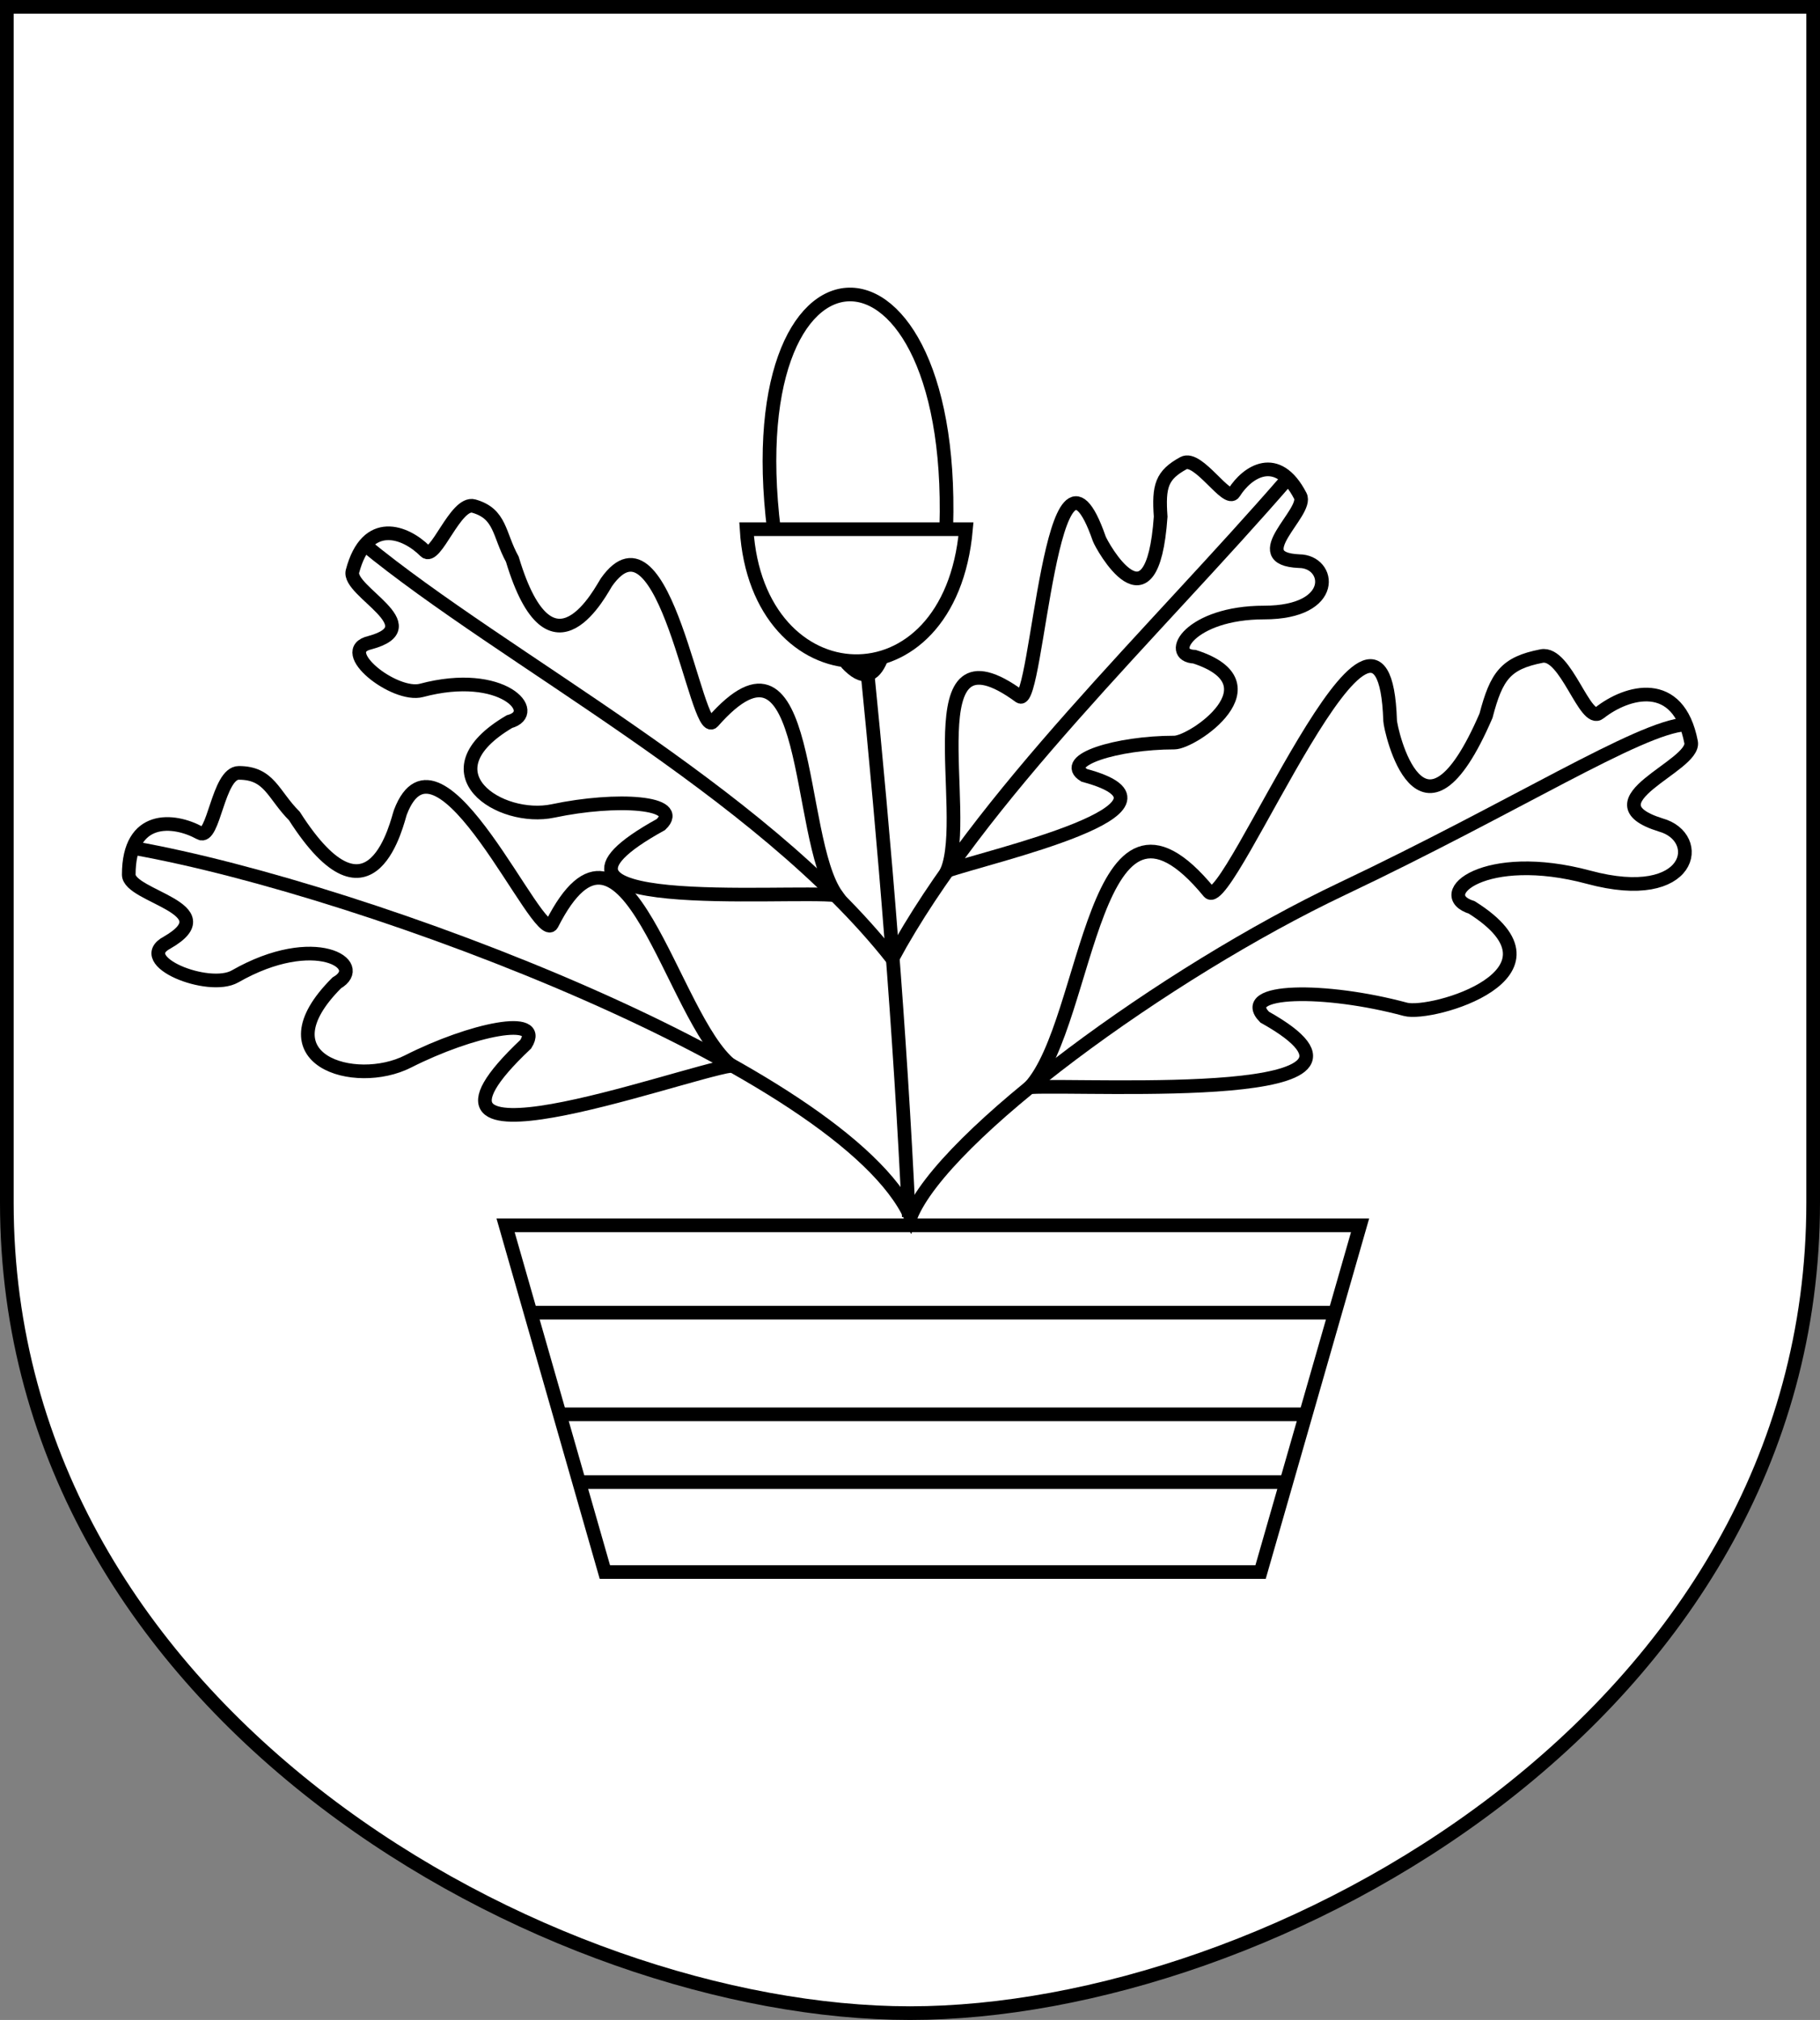 <?xml version="1.0" encoding="UTF-8" standalone="no"?>
<!-- Created with Inkscape (http://www.inkscape.org/) -->
<svg
   xmlns:dc="http://purl.org/dc/elements/1.1/"
   xmlns:cc="http://web.resource.org/cc/"
   xmlns:rdf="http://www.w3.org/1999/02/22-rdf-syntax-ns#"
   xmlns:svg="http://www.w3.org/2000/svg"
   xmlns="http://www.w3.org/2000/svg"
   xmlns:sodipodi="http://sodipodi.sourceforge.net/DTD/sodipodi-0.dtd"
   xmlns:inkscape="http://www.inkscape.org/namespaces/inkscape"
   height="553.458"
   width="498.621"
   id="svg2"
   sodipodi:version="0.32"
   inkscape:version="0.45"
   sodipodi:docbase="D:\Documents and Settings\Kriss\Pulpit\Herby\SVG"
   sodipodi:docname="Załęże.svg"
   inkscape:output_extension="org.inkscape.output.svg.inkscape"
   version="1.0"
   sodipodi:modified="true">
  <rect width="100%" height="100%" fill="#808080" stroke="none"/>
  <defs
     id="defs4" />
  <sodipodi:namedview
     id="base"
     pagecolor="#ffffff"
     bordercolor="#666666"
     borderopacity="1.0"
     inkscape:pageopacity="0.0"
     inkscape:pageshadow="2"
     inkscape:cx="687.09345"
     inkscape:cy="214.40831"
     inkscape:zoom="0.35"
     inkscape:document-units="px"
     inkscape:current-layer="layer1"
     inkscape:window-width="1022"
     inkscape:window-height="719"
     inkscape:window-x="2"
     inkscape:window-y="22" />
  <g
     inkscape:groupmode="layer"
     inkscape:label="Warstwa 1"
     id="layer1"
     transform="translate(-18.455,-5.063)">
    <path
       id="path2170"
       style="fill:#ffffff;fill-opacity:1;fill-rule:evenodd;stroke:#000000;stroke-width:3.745;stroke-linecap:butt;stroke-linejoin:miter;stroke-miterlimit:4;stroke-dasharray:none;stroke-opacity:1"
       d="M 267.765,556.649 C 366.356,556.649 515.203,475.539 515.203,334.624 L 515.203,6.936 L 20.327,6.936 L 20.327,334.624 C 20.327,475.539 169.174,556.649 267.765,556.649 z "
       sodipodi:nodetypes="cccccc" />
    <g
       id="g17902"
       transform="translate(-644.77,-85.714)">
      <path
         sodipodi:nodetypes="ccsc"
         id="path6240"
         d="M 699.96,323.156 C 764.505,334.657 894.311,384.045 912.717,424.171 C 921.566,402.003 982.573,357.247 1030.93,334.311 C 1078.323,311.832 1112.327,290.091 1125.023,289.257"
         style="fill:none;fill-rule:evenodd;stroke:#000000;stroke-width:3.745;stroke-linecap:butt;stroke-linejoin:miter;stroke-miterlimit:4;stroke-dasharray:none;stroke-opacity:1" />
      <path
         sodipodi:nodetypes="ccc"
         id="path7211"
         d="M 762.914,239.849 C 801.666,271.746 870.873,306.865 907.667,353.461 C 931.753,308.983 979.481,264.09 1015.881,222.074"
         style="fill:none;fill-rule:evenodd;stroke:#000000;stroke-width:3.745;stroke-linecap:butt;stroke-linejoin:miter;stroke-miterlimit:4;stroke-dasharray:none;stroke-opacity:1" />
      <path
         sodipodi:nodetypes="cc"
         id="path8182"
         d="M 912.212,424.171 C 909.816,373.495 905.681,322.819 900.596,272.144"
         style="fill:none;fill-rule:evenodd;stroke:#000000;stroke-width:3.745;stroke-linecap:butt;stroke-linejoin:miter;stroke-miterlimit:4;stroke-dasharray:none;stroke-opacity:1" />
      <path
         sodipodi:nodetypes="ccc"
         id="path10124"
         d="M 875.847,240.324 C 862.524,149.314 927.028,148.047 922.314,239.314 L 875.847,240.324 z "
         style="fill:none;fill-rule:evenodd;stroke:#000000;stroke-width:3.745;stroke-linecap:butt;stroke-linejoin:miter;stroke-miterlimit:4;stroke-dasharray:none;stroke-opacity:1" />
      <path
         sodipodi:nodetypes="ccc"
         id="path9153"
         d="M 867.766,235.778 C 870.628,282.607 923.492,285.354 927.87,235.778 L 867.766,235.778 z "
         style="fill:#ffffff;fill-opacity:1;fill-rule:evenodd;stroke:#000000;stroke-width:3.745;stroke-linecap:butt;stroke-linejoin:miter;stroke-miterlimit:4;stroke-dasharray:none;stroke-opacity:1" />
      <path
         sodipodi:nodetypes="ccscscscscscc"
         id="path11095"
         d="M 863.599,382.755 C 848.748,385.081 766.593,415.324 807.271,376.869 C 812.385,368.633 792.372,372.81 774.99,381.618 C 760.476,388.972 734.386,381.183 755.485,360.083 C 764.096,355.112 749.498,345.79 727.627,358.301 C 720.371,362.452 699.475,354.059 709.057,349.012 C 725.23,339.675 698.502,336.471 698.502,330.427 C 698.502,313.947 710.824,315.077 717.985,319.012 C 721.795,321.212 722.919,302.543 728.653,302.543 C 737.106,302.543 738.021,308.512 743.878,314.369 C 765.267,347.838 772.127,315.416 772.91,313.356 C 783.467,285.581 810.926,350.053 814.414,344.012 C 834.689,304.056 847.205,369.823 863.599,382.755 z "
         style="fill:none;fill-rule:evenodd;stroke:#000000;stroke-width:3.745;stroke-linecap:butt;stroke-linejoin:miter;stroke-miterlimit:4;stroke-dasharray:none;stroke-opacity:1" />
      <path
         style="fill:none;fill-rule:evenodd;stroke:#000000;stroke-width:3.745;stroke-linecap:butt;stroke-linejoin:miter;stroke-miterlimit:4;stroke-dasharray:none;stroke-opacity:1"
         d="M 892.426,336.091 C 878.802,334.506 799.241,341.552 844.292,316.692 C 850.776,310.471 832.163,309.284 814.749,312.967 C 800.209,316.043 779.134,302.45 802.779,288.506 C 811.552,286.128 800.956,274.004 778.701,279.939 C 771.318,281.908 754.957,269.06 764.603,266.856 C 781.08,262.389 758.339,252.811 759.795,247.309 C 763.766,232.31 774.333,236.41 779.686,241.777 C 782.507,244.729 787.994,228.018 793.038,229.447 C 800.474,231.554 799.841,237.214 803.583,244.006 C 814.335,279.799 828.182,252 829.367,250.32 C 845.346,227.673 853.968,293.197 858.492,288.568 C 885.956,257.256 881.121,320.234 892.426,336.091 z "
         id="path12066"
         sodipodi:nodetypes="ccscscscscscc" />
      <path
         sodipodi:nodetypes="ccscscscscscc"
         id="path12069"
         d="M 922.668,329.399 C 934.07,325.371 993.425,312.1 960.282,303.219 C 953.507,299.096 969.272,294.235 984.951,294.235 C 990.034,294.235 1013.524,278.186 990.506,270.72 C 982.507,270.37 989.252,258.608 1009.541,258.608 C 1029.844,258.608 1027.842,244.56 1019.127,244.531 C 1004.102,243.874 1021.793,231.148 1019.477,226.668 C 1013.163,214.454 1004.875,220.064 1001.313,225.754 C 999.459,228.86 991.511,215.459 987.453,217.68 C 981.47,220.954 980.609,223.946 981.207,232.342 C 978.89,265.432 964.973,240.088 964.377,238.371 C 951.263,200.624 947.422,284.76 942.638,281.633 C 912.978,259.872 929.317,313.464 922.668,329.399 z "
         style="fill:none;fill-rule:evenodd;stroke:#000000;stroke-width:3.745;stroke-linecap:butt;stroke-linejoin:miter;stroke-miterlimit:4;stroke-dasharray:none;stroke-opacity:1" />
      <path
         style="fill:none;fill-rule:evenodd;stroke:#000000;stroke-width:3.745;stroke-linecap:butt;stroke-linejoin:miter;stroke-miterlimit:4;stroke-dasharray:none;stroke-opacity:1"
         d="M 945.372,388.654 C 963.146,387.825 1052.265,393.337 1009.694,369.461 C 1002.011,361.634 1026.271,361.393 1048.265,367.324 C 1055.396,369.248 1095.431,357.644 1066.44,339.405 C 1055.374,335.932 1070.028,323.468 1098.489,331.144 C 1126.968,338.825 1130.363,320.133 1118.151,316.798 C 1097.365,310.276 1127.8,300.722 1126.529,294.126 C 1123.066,276.144 1108.962,280.17 1101.453,286.087 C 1097.482,289.351 1092.249,269.236 1085.576,270.536 C 1075.738,272.452 1073.209,275.946 1070.341,286.891 C 1052.481,328.26 1044.149,290.639 1044.071,288.221 C 1042.342,235.07 999.805,341.029 994.475,335.228 C 962.479,296.225 961.735,370.826 945.372,388.654 z "
         id="path12071"
         sodipodi:nodetypes="ccscscscscscc" />
      <path
         sodipodi:nodetypes="ccccc"
         d="M 1008.58,521.512 L 1035.842,426.512 L 801.735,426.512 L 828.94,521.512 L 1008.58,521.512 z "
         style="fill:none;fill-rule:evenodd;stroke:#000000;stroke-width:3.745;stroke-linecap:butt;stroke-linejoin:miter;stroke-miterlimit:4;stroke-dasharray:none;stroke-opacity:1"
         id="path12073" />
      <path
         id="path13049"
         d="M 808.7,450.441 L 1028.7,450.441"
         style="fill:none;fill-rule:evenodd;stroke:#000000;stroke-width:3.745;stroke-linecap:butt;stroke-linejoin:miter;stroke-miterlimit:4;stroke-dasharray:none;stroke-opacity:1" />
      <path
         id="path13051"
         d="M 1020.842,478.298 L 816.557,478.298"
         style="fill:none;fill-rule:evenodd;stroke:#000000;stroke-width:3.745;stroke-linecap:butt;stroke-linejoin:miter;stroke-miterlimit:4;stroke-dasharray:none;stroke-opacity:1" />
      <path
         id="path13053"
         d="M 821.914,496.869 L 1016.2,496.869"
         style="fill:none;fill-rule:evenodd;stroke:#000000;stroke-width:3.745;stroke-linecap:butt;stroke-linejoin:miter;stroke-miterlimit:4;stroke-dasharray:none;stroke-opacity:1" />
      <path
         sodipodi:nodetypes="cc"
         id="path16931"
         d="M 895.128,272.226 C 899.837,277.367 902.551,275.859 904.414,271.512"
         style="fill:none;fill-rule:evenodd;stroke:#000000;stroke-width:4;stroke-linecap:butt;stroke-linejoin:miter;stroke-miterlimit:4;stroke-dasharray:none;stroke-opacity:1" />
    </g>
  </g>
</svg>
